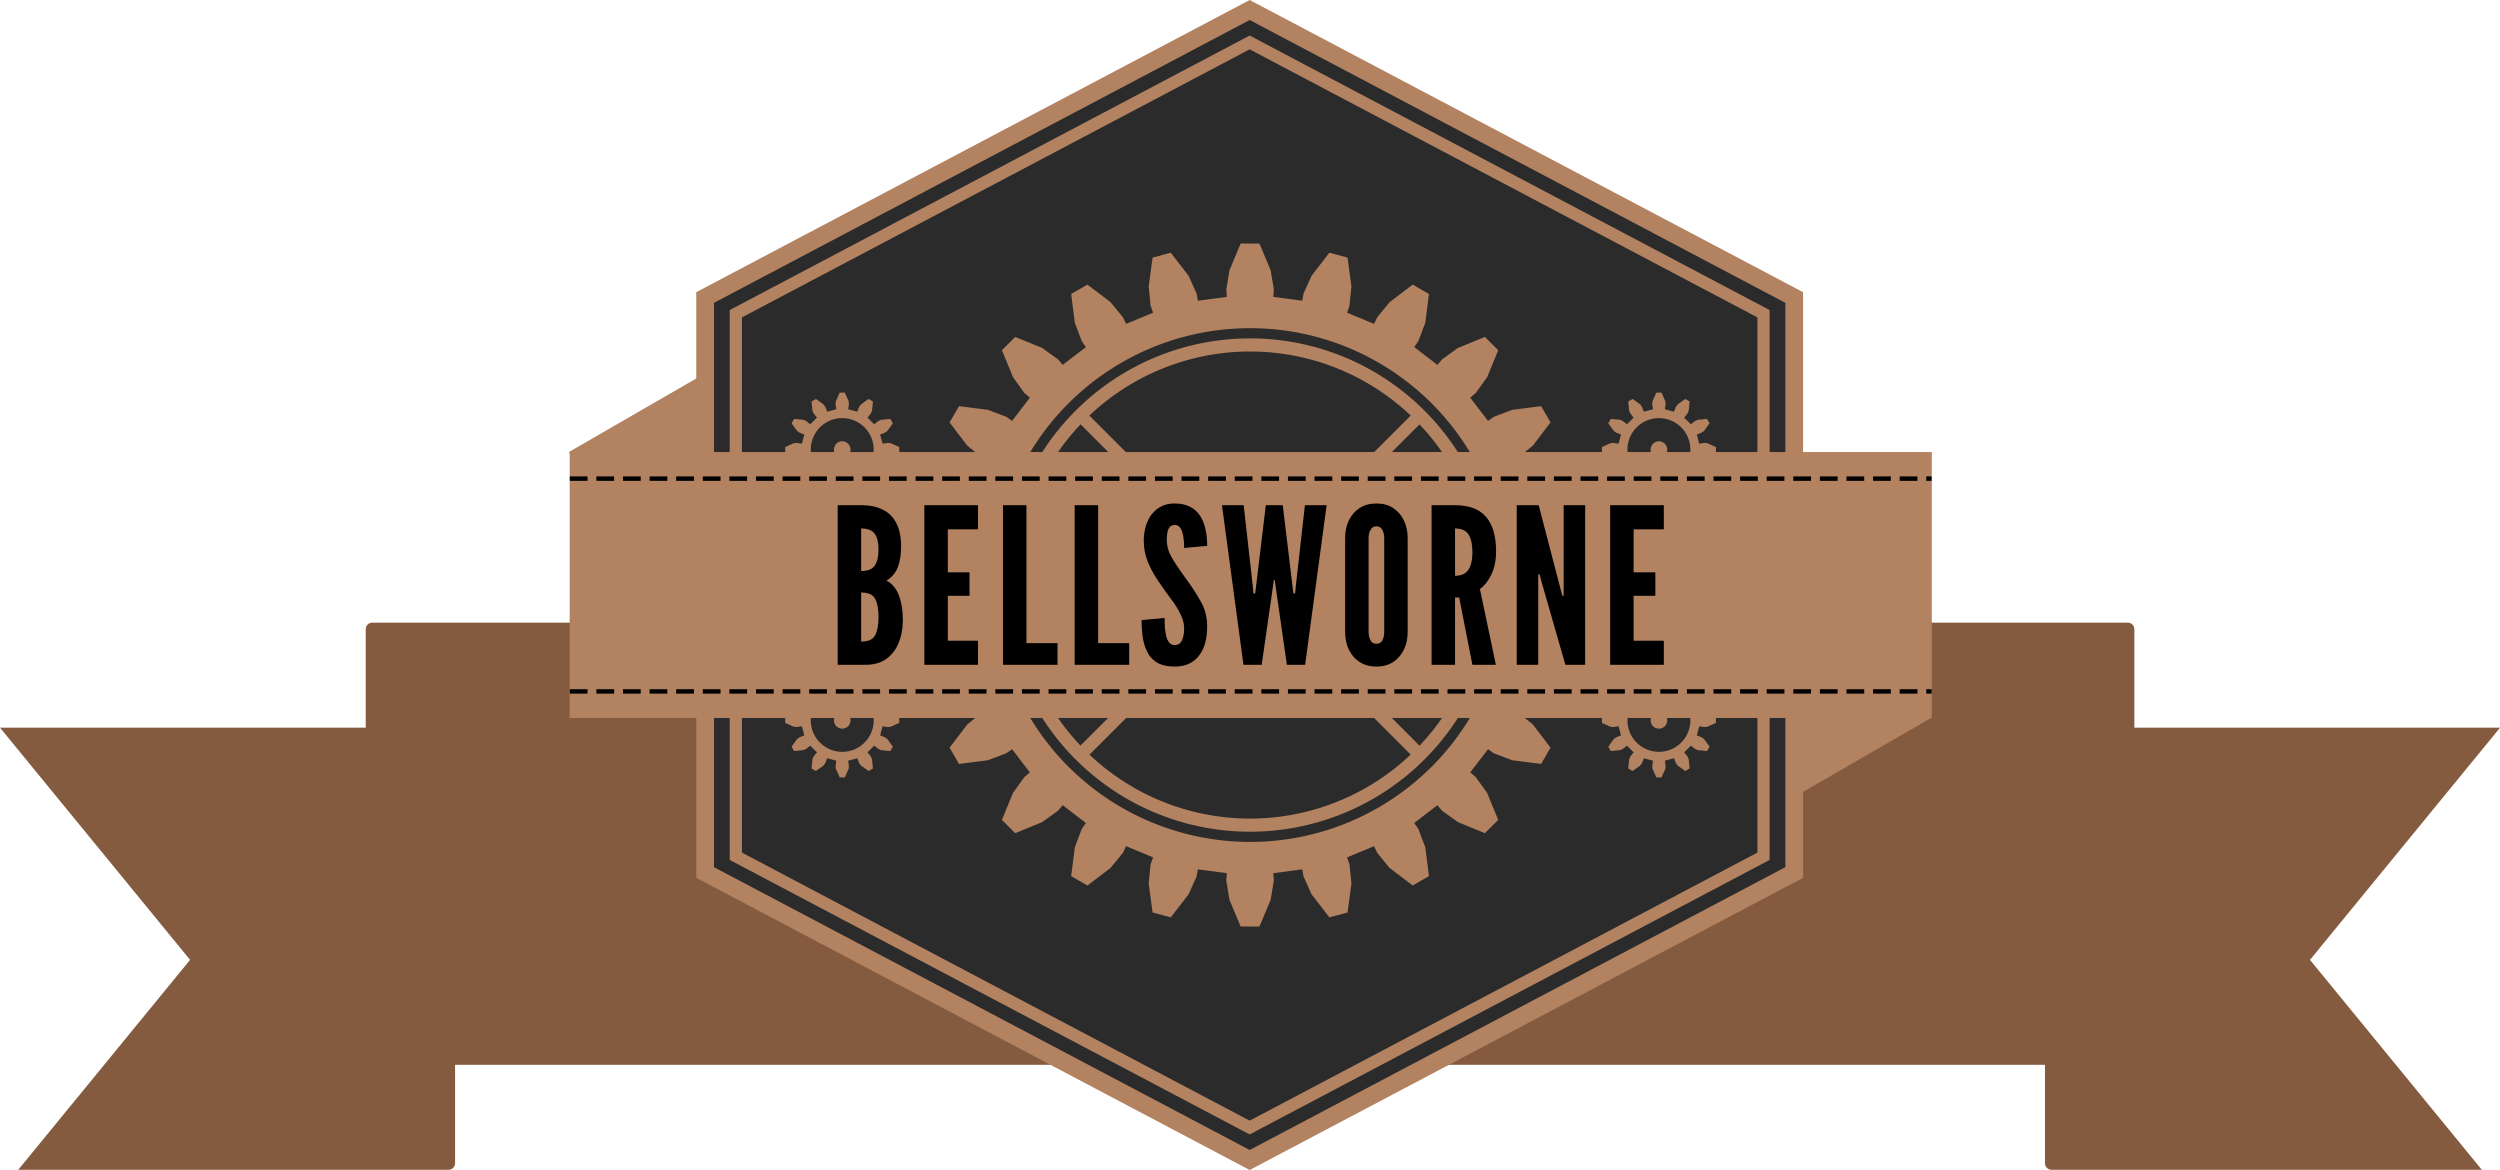 
<svg width="100%" height="100%" version="1.1" viewBox="0 0 1672.9 782.92" xml:space="preserve" xmlns="http://www.w3.org/2000/svg">
    <style>
        #big-gear {
            animation: big-gear 10s linear infinite;
            transform-origin: center;
            transform-box: fill-box;
        }

        #tr-gear {
            animation: gear-left 2s linear infinite;
            transform-origin: center;
            transform-box: fill-box;
        }

        #br-gear {
            animation: gear-left 2s linear infinite;
            transform-origin: center;
            transform-box: fill-box;
        }

        #tl-gear {
            animation: gear-left 2s linear infinite;
            transform-origin: center;
            transform-box: fill-box;
        }

        #bl-gear {
            animation: gear-left 2s linear infinite;
            transform-origin: center;
            transform-box: fill-box;
        }

        @keyframes big-gear {
            from {
                rotate: 0deg;
            }

            to {
                rotate: 180deg;
            }
        }

        @keyframes gear-right {
            from {
                rotate: 0deg;
            }

            to {
                rotate: 180deg;
            }
        }

        @keyframes gear-left {
            from {
                rotate: 0deg;
            }

            to {
                rotate: -180deg;
            }
        }
    </style>

    <g transform="translate(888.19 211.28)"><path d="m-639.08 205.37c-2.433 0-4.392 1.959-4.392 4.392v65.876h-244.72l127.19 155.39-114.99 140.48h287.93c2.433 0 4.392-1.959 4.392-4.392v-65.876h1063.9v65.876c0 2.433 1.958 4.392 4.392 4.392h287.93l-114.99-140.48 127.2-155.39h-244.72v-65.876c0-2.433-1.958-4.392-4.392-4.392z" fill="#845b3f" stroke-width="1"></path><path d="m142.5 313.06a189.48 117.11 0 0 1-189.48 117.11 189.48 117.11 0 0 1-189.48-117.11 189.48 117.11 0 0 1 189.48-117.11 189.48 117.11 0 0 1 189.48 117.11z" fill="#f00" stroke-width=".781"></path><path d="m404 269.17-145.11 83.779 7.966-120.22 115.55-2.342z" fill="#b28261" stroke-width="1"></path><path d="m-507.48 91.17 125.07-72.205-4.946 127.85-103.05-19.518-17.065-36.123" fill="#b28261" stroke-width="1"></path><path d="m291.87 361.7-343.84 181.53-343.84-181.53v-363.05l343.84-181.53 343.84 181.53z" fill="#2b2b2b" stroke-width="8.164"></path><path d="m312.43 372.56-364.39 192.38-364.39-192.38v-384.76l364.39-192.38 364.39 192.38z" fill="#2b2b2b" stroke-width="11.845"></path><path d="m291.87 361.7-343.84 181.53-343.84-181.53v-363.05l343.84-181.53 343.84 181.53z" fill="none" stroke="#b28261" stroke-width="8.164"></path><path d="m312.43 372.56-364.39 192.38-364.39-192.38v-384.76l364.39-192.38 364.39 192.38z" fill="none" stroke="#b28261" stroke-width="11.845"></path><g fill="#b28261"><path id="big-gear" d="m-57.992-48.327-7.51 17.95-2.115 12.917 0.394 4.845-19.386 2.552-0.874-4.78-5.385-11.93-11.902-15.399-12.156 3.259-2.606 19.283 1.3 13.024 1.629 4.575-18.064 7.483-2.083-4.392-8.287-10.127-15.485-11.789-10.894 6.291 2.471 19.3 4.624 12.242 2.762 4.003-15.512 11.897-3.145-3.701-10.629-7.634-18.005-7.381-8.897 8.897 7.381 18.004 7.635 10.629 3.701 3.145-11.897 15.512-4.003-2.762-12.242-4.624-19.3-2.471-6.291 10.894 11.789 15.485 10.127 8.287 4.392 2.083-7.483 18.064-4.575-1.635-13.024-1.295-19.283 2.606-3.253 12.156 15.393 11.902 11.929 5.385 4.78 0.874-2.552 19.38-4.845-0.389-12.917 2.115-17.951 7.51v12.582l17.951 7.51 12.917 2.12 4.845-0.393 2.552 19.38-4.78 0.879-11.929 5.385-15.393 11.902 3.253 12.15 19.283 2.611 13.024-1.3 4.575-1.629 7.483 18.059-4.392 2.083-10.127 8.293-11.789 15.48 6.291 10.899 19.3-2.471 12.242-4.629 4.003-2.757 11.897 15.507-3.701 3.151-7.635 10.629-7.381 18.005 8.897 8.897 18.005-7.381 10.629-7.64 3.145-3.701 15.512 11.902-2.762 3.998-4.624 12.242-2.471 19.305 10.894 6.291 15.485-11.794 8.287-10.127 2.083-4.386 18.064 7.478-1.629 4.581-1.3 13.019 2.606 19.289 12.156 3.253 11.902-15.393 5.385-11.929 0.874-4.78 19.386 2.552-0.394 4.845 2.115 12.911 7.51 17.956h12.582l7.516-17.956 2.115-12.911-0.394-4.845 19.381-2.552 0.879 4.78 5.385 11.929 11.902 15.393 12.156-3.253 2.606-19.289-1.3-13.019-1.63-4.581 18.059-7.478 2.088 4.386 8.287 10.127 15.48 11.794 10.899-6.291-2.471-19.305-4.629-12.242-2.757-3.998 15.507-11.902 3.151 3.701 10.629 7.64 18.005 7.381 8.897-8.897-7.381-18.005-7.64-10.629-3.701-3.151 11.902-15.507 3.998 2.757 12.242 4.629 19.305 2.471 6.291-10.899-11.789-15.48-10.132-8.293-4.386-2.083 7.478-18.059 4.581 1.629 13.019 1.3 19.289-2.611 3.253-12.15-15.393-11.902-11.929-5.385-4.78-0.879 2.552-19.38 4.845 0.393 12.917-2.12 17.95-7.51v-12.582l-17.95-7.51-12.917-2.115-4.845 0.389-2.552-19.38 4.78-0.874 11.929-5.385 15.393-11.902-3.253-12.156-19.289-2.606-13.019 1.295-4.581 1.635-7.478-18.064 4.386-2.083 10.132-8.287 11.789-15.485-6.291-10.894-19.305 2.471-12.242 4.624-3.998 2.762-11.902-15.512 3.701-3.145 7.64-10.629 7.381-18.004-8.897-8.897-18.005 7.381-10.629 7.634-3.151 3.701-15.507-11.897 2.757-4.003 4.629-12.242 2.471-19.3-10.899-6.291-15.48 11.789-8.287 10.127-2.088 4.392-18.059-7.483 1.63-4.575 1.3-13.024-2.606-19.283-12.156-3.259-11.902 15.399-5.385 11.93-0.879 4.78-19.381-2.552 0.394-4.845-2.115-12.917-7.516-17.95zm5.649 56.651a171.89 171.89 0 0 1 0.642 0 171.89 171.89 0 0 1 171.89 171.88 171.89 171.89 0 0 1-171.89 171.89 171.89 171.89 0 0 1-171.88-171.89 171.89 171.89 0 0 1 171.24-171.88zm0.642 6.825a165.06 165.06 0 0 0-165.06 165.06 165.06 165.06 0 0 0 165.06 165.06 165.06 165.06 0 0 0 165.06-165.06 165.06 165.06 0 0 0-165.06-165.06zm-0.874 8.789a156.27 156.27 0 0 1 0.874 0 156.27 156.27 0 0 1 107.5 42.85l-93.404 93.404a24.152 24.152 0 0 0-13.138-3.89 24.152 24.152 0 0 0-14.309 4.694l-94.176-94.181a156.27 156.27 0 0 1 106.65-42.877zm-112.52 48.742 94.305 94.305a24.152 24.152 0 0 0-4.111 13.472 24.152 24.152 0 0 0 3.836 13.057l-94.122 94.116a156.27 156.27 0 0 1-42.785-107.42 156.27 156.27 0 0 1 42.877-107.53zm226.8 0.032a156.27 156.27 0 0 1 42.85 107.5 156.27 156.27 0 0 1-42.839 107.48l-92.972-92.972a24.152 24.152 0 0 0 4.656-14.26 24.152 24.152 0 0 0-4.888-14.562zm-126.94 127.08a24.152 24.152 0 0 0 14.481 4.829 24.152 24.152 0 0 0 13.424-4.079l93.102 93.102a156.27 156.27 0 0 1-107.49 42.839 156.27 156.27 0 0 1-107.43-42.78z" stroke-width="2.762"><title>big-gear</title></path><path id="tl-gear" d="m-326.29 51.414-2.579 5.698-0.197 2.021 0.506 3.445-6.098 1.634-1.284-3.236-1.18-1.651-5.083-3.645-2.932 1.693 0.615 6.224 0.84 1.848 2.16 2.73-4.465 4.465-2.73-2.16-1.848-0.84-6.224-0.615-1.693 2.932 3.645 5.083 1.651 1.18 3.236 1.284-1.635 6.098-3.444-0.506-2.021 0.197-5.698 2.579v3.386l5.698 2.579 2.021 0.196 3.444-0.506 1.635 6.098-3.236 1.284-1.651 1.181-3.645 5.082 1.693 2.933 6.224-0.616 1.848-0.84 2.73-2.16 4.465 4.465-2.16 2.73-0.84 1.848-0.615 6.223 2.932 1.693 5.083-3.644 1.18-1.652 1.284-3.236 6.098 1.634-0.506 3.444 0.197 2.021 2.579 5.698h3.385l2.58-5.698 0.196-2.021-0.506-3.444 6.098-1.634 1.284 3.236 1.181 1.652 5.082 3.644 2.932-1.693-0.615-6.223-0.84-1.848-2.16-2.73 4.465-4.465 2.73 2.16 1.848 0.84 6.223 0.616 1.693-2.933-3.644-5.082-1.652-1.181-3.236-1.284 1.634-6.098 3.444 0.506 2.021-0.196 5.698-2.579v-3.386l-5.698-2.579-2.021-0.197-3.444 0.506-1.634-6.098 3.236-1.284 1.652-1.18 3.644-5.083-1.693-2.932-6.223 0.615-1.848 0.84-2.73 2.16-4.465-4.465 2.16-2.73 0.84-1.848 0.615-6.224-2.932-1.693-5.082 3.645-1.181 1.651-1.284 3.236-6.098-1.634 0.506-3.445-0.196-2.021-2.58-5.698zm1.539 17.098a21.052 21.052 0 0 1 0.154 0 21.052 21.052 0 0 1 21.052 21.052 21.052 21.052 0 0 1-21.052 21.052 21.052 21.052 0 0 1-21.052-21.052 21.052 21.052 0 0 1 20.898-21.052z" stroke-width=".393"></path><path d="m-319.05 89.561a5.549 5.549 0 0 1-5.549 5.549 5.549 5.549 0 0 1-5.549-5.549 5.549 5.549 0 0 1 5.549-5.549 5.549 5.549 0 0 1 5.549 5.549z" stroke-width="1.487"></path><path id="tr-gear" d="m220.2 51.414-2.579 5.698-0.197 2.021 0.506 3.445-6.098 1.634-1.284-3.236-1.18-1.651-5.083-3.645-2.932 1.693 0.615 6.224 0.84 1.848 2.16 2.73-4.465 4.465-2.73-2.16-1.848-0.84-6.224-0.615-1.693 2.932 3.645 5.083 1.651 1.18 3.236 1.284-1.635 6.098-3.444-0.506-2.021 0.197-5.698 2.579v3.386l5.698 2.579 2.021 0.196 3.444-0.506 1.635 6.098-3.236 1.284-1.651 1.181-3.645 5.082 1.693 2.933 6.224-0.616 1.848-0.84 2.73-2.16 4.465 4.465-2.16 2.73-0.84 1.848-0.615 6.223 2.932 1.693 5.083-3.644 1.18-1.652 1.284-3.236 6.098 1.634-0.506 3.444 0.197 2.021 2.579 5.698h3.385l2.58-5.698 0.196-2.021-0.506-3.444 6.098-1.634 1.284 3.236 1.181 1.652 5.082 3.644 2.932-1.693-0.615-6.223-0.84-1.848-2.16-2.73 4.465-4.465 2.73 2.16 1.848 0.84 6.223 0.616 1.693-2.933-3.644-5.082-1.652-1.181-3.236-1.284 1.634-6.098 3.444 0.506 2.021-0.196 5.698-2.579v-3.386l-5.698-2.579-2.021-0.197-3.444 0.506-1.634-6.098 3.236-1.284 1.652-1.18 3.644-5.083-1.693-2.932-6.223 0.615-1.848 0.84-2.73 2.16-4.465-4.465 2.16-2.73 0.84-1.848 0.615-6.224-2.932-1.693-5.082 3.645-1.181 1.651-1.284 3.236-6.098-1.634 0.506-3.445-0.196-2.021-2.58-5.698zm1.539 17.098a21.052 21.052 0 0 1 0.154 0 21.052 21.052 0 0 1 21.052 21.052 21.052 21.052 0 0 1-21.052 21.052 21.052 21.052 0 0 1-21.052-21.052 21.052 21.052 0 0 1 20.898-21.052z" stroke-width=".393"></path><path d="m227.44 89.561a5.549 5.549 0 0 1-5.549 5.549 5.549 5.549 0 0 1-5.549-5.549 5.549 5.549 0 0 1 5.549-5.549 5.549 5.549 0 0 1 5.549 5.549z" stroke-width="1.487"></path><path id="bl-gear" d="m-326.29 232.61-2.579 5.698-0.197 2.021 0.506 3.445-6.098 1.634-1.284-3.236-1.18-1.651-5.083-3.645-2.932 1.693 0.615 6.224 0.84 1.848 2.16 2.73-4.465 4.465-2.73-2.16-1.848-0.84-6.224-0.615-1.693 2.932 3.645 5.083 1.651 1.18 3.236 1.284-1.635 6.098-3.444-0.506-2.021 0.197-5.698 2.579v3.386l5.698 2.579 2.021 0.196 3.444-0.506 1.635 6.098-3.236 1.284-1.651 1.181-3.645 5.082 1.693 2.933 6.224-0.616 1.848-0.84 2.73-2.16 4.465 4.465-2.16 2.73-0.84 1.848-0.615 6.223 2.932 1.693 5.083-3.644 1.18-1.652 1.284-3.236 6.098 1.634-0.506 3.444 0.197 2.021 2.579 5.698h3.385l2.58-5.698 0.196-2.021-0.506-3.444 6.098-1.634 1.284 3.236 1.181 1.652 5.082 3.644 2.932-1.693-0.615-6.223-0.84-1.848-2.16-2.73 4.465-4.465 2.73 2.16 1.848 0.84 6.223 0.616 1.693-2.933-3.644-5.082-1.652-1.181-3.236-1.284 1.634-6.098 3.444 0.506 2.021-0.196 5.698-2.579v-3.386l-5.698-2.579-2.021-0.197-3.444 0.506-1.634-6.098 3.236-1.284 1.652-1.18 3.644-5.083-1.693-2.932-6.223 0.615-1.848 0.84-2.73 2.16-4.465-4.465 2.16-2.73 0.84-1.848 0.615-6.224-2.932-1.693-5.082 3.645-1.181 1.651-1.284 3.236-6.098-1.634 0.506-3.445-0.196-2.021-2.58-5.698zm1.539 17.098a21.052 21.052 0 0 1 0.154 0 21.052 21.052 0 0 1 21.052 21.052 21.052 21.052 0 0 1-21.052 21.052 21.052 21.052 0 0 1-21.052-21.052 21.052 21.052 0 0 1 20.898-21.052z" stroke-width=".393"></path><path d="m-319.05 270.76a5.549 5.549 0 0 1-5.549 5.549 5.549 5.549 0 0 1-5.549-5.549 5.549 5.549 0 0 1 5.549-5.549 5.549 5.549 0 0 1 5.549 5.549z" stroke-width="1.487"></path><path id="br-gear" d="m220.2 232.61-2.579 5.698-0.197 2.021 0.506 3.445-6.098 1.634-1.284-3.236-1.18-1.651-5.083-3.645-2.932 1.693 0.615 6.224 0.84 1.848 2.16 2.73-4.465 4.465-2.73-2.16-1.848-0.84-6.224-0.615-1.693 2.932 3.645 5.083 1.651 1.18 3.236 1.284-1.635 6.098-3.444-0.506-2.021 0.197-5.698 2.579v3.386l5.698 2.579 2.021 0.196 3.444-0.506 1.635 6.098-3.236 1.284-1.651 1.181-3.645 5.082 1.693 2.933 6.224-0.616 1.848-0.84 2.73-2.16 4.465 4.465-2.16 2.73-0.84 1.848-0.615 6.223 2.932 1.693 5.083-3.644 1.18-1.652 1.284-3.236 6.098 1.634-0.506 3.444 0.197 2.021 2.579 5.698h3.385l2.58-5.698 0.196-2.021-0.506-3.444 6.098-1.634 1.284 3.236 1.181 1.652 5.082 3.644 2.932-1.693-0.615-6.223-0.84-1.848-2.16-2.73 4.465-4.465 2.73 2.16 1.848 0.84 6.223 0.616 1.693-2.933-3.644-5.082-1.652-1.181-3.236-1.284 1.634-6.098 3.444 0.506 2.021-0.196 5.698-2.579v-3.386l-5.698-2.579-2.021-0.197-3.444 0.506-1.634-6.098 3.236-1.284 1.652-1.18 3.644-5.083-1.693-2.932-6.223 0.615-1.848 0.84-2.73 2.16-4.465-4.465 2.16-2.73 0.84-1.848 0.615-6.224-2.932-1.693-5.082 3.645-1.181 1.651-1.284 3.236-6.098-1.634 0.506-3.445-0.196-2.021-2.58-5.698zm1.539 17.098a21.052 21.052 0 0 1 0.154 0 21.052 21.052 0 0 1 21.052 21.052 21.052 21.052 0 0 1-21.052 21.052 21.052 21.052 0 0 1-21.052-21.052 21.052 21.052 0 0 1 20.898-21.052z" stroke-width=".393"></path><path d="m227.44 270.76a5.549 5.549 0 0 1-5.549 5.549 5.549 5.549 0 0 1-5.549-5.549 5.549 5.549 0 0 1 5.549-5.549 5.549 5.549 0 0 1 5.549 5.549z" stroke-width="1.487"></path><path d="m-506.98 91.215h911.47v177.95h-911.47z" stroke-width="10.613"></path></g><g stroke-width="1.514"><path d="m-327.64 233.6v-106.81h15.984q8.137 0 14.023 2.906 5.958 2.834 9.155 8.937 3.27 6.103 3.27 15.766 0 7.702-2.034 13.441-1.962 5.74-7.702 9.373 5.812 3.197 8.355 10.172 2.543 6.902 2.543 15.984 0 8.937-2.906 15.766-2.834 6.83-8.428 10.681-5.522 3.778-13.659 3.778zm15.694-15.548q7.12 0 9.373-4.214 2.252-4.287 2.252-12.206 0-8.065-2.252-12.206-2.252-4.214-9.373-4.214zm0-47.226q6.612 0 9.082-3.633 2.543-3.633 2.543-10.753 0-7.193-2.616-10.608-2.543-3.487-9.009-3.487z"></path><path d="m-269.65 233.6v-106.81h35.891v16.13h-20.198v28.772h14.531v15.694h-14.531v30.079h20.198v16.13z"></path><path d="m-217.03 233.6v-106.81h15.694v92.273h20.78v14.531z"></path><path d="m-169.06 233.6v-106.81h15.694v92.273h20.78v14.531z"></path><path d="m-102.19 234.76q-6.466 0-10.753-2.107-4.287-2.18-6.757-6.248-2.47-4.069-3.56-9.809-1.017-5.74-1.017-12.933l15.403-1.453q0 3.487 0.218 6.757 0.291 3.197 0.945 5.812 0.727 2.543 2.034 4.069 1.381 1.526 3.487 1.526 3.487 0 4.941-3.197 1.453-3.27 1.453-7.847 0-4.577-2.397-9.518-2.398-4.941-5.74-9.373-5.667-7.556-9.954-14.023-4.214-6.466-6.612-12.715-2.325-6.248-2.325-13.078 0-5.377 1.381-9.881 1.38-4.577 3.996-7.92 2.688-3.415 6.466-5.304 3.778-1.889 8.646-1.889 6.03 0 10.172 2.034 4.214 2.034 6.757 5.812 2.616 3.778 3.778 9.009 1.235 5.159 1.235 11.48l-15.403 1.453q0-2.688-0.291-5.377-0.218-2.761-0.872-5.013-0.654-2.252-1.889-3.633-1.235-1.38-3.197-1.38-3.052 0-4.214 2.616-1.163 2.543-1.163 7.266 0 6.103 3.27 11.77 3.27 5.667 8.791 13.223 6.612 8.937 10.753 16.42 4.214 7.484 4.214 16.566 0 5.74-1.235 10.681-1.235 4.868-3.923 8.501-2.616 3.633-6.757 5.667-4.069 2.034-9.881 2.034z"></path><path d="m-56.114 233.6-14.386-106.81h14.531l6.248 55.509 0.291 3.487h1.163l0.436-3.487 6.684-55.509h11.334l6.684 55.509 0.436 3.487h1.163l0.291-3.487 6.248-55.509h14.531l-14.386 106.81h-12.206l-7.266-50.569-0.872-6.248h-0.581l-0.872 6.248-7.266 50.569z"></path><path d="m32.84 234.76q-6.539 0-11.262-3.052-4.65-3.052-7.193-8.283-2.47-5.231-2.47-11.77v-62.92q0-6.612 2.47-11.77 2.543-5.231 7.193-8.283 4.723-3.052 11.262-3.052t11.189 3.052q4.723 3.052 7.193 8.283 2.543 5.231 2.543 11.77v62.92q0 6.539-2.543 11.77-2.47 5.231-7.193 8.283-4.65 3.052-11.189 3.052zm0-15.258q2.906 0 4.069-2.398 1.163-2.47 1.163-5.449v-62.92q0-2.979-1.235-5.377-1.235-2.47-3.996-2.47-2.688 0-3.996 2.47-1.235 2.398-1.235 5.377v62.92q0 2.979 1.235 5.449 1.235 2.398 3.996 2.398z"></path><path d="m69.771 233.6v-106.81h15.694q14.095 0 20.78 7.847 6.684 7.774 6.684 22.959 0 9.009-3.197 15.621-3.124 6.539-7.629 9.591l10.681 50.787h-15.694l-8.864-45.046h-2.761v45.046zm15.694-59.577q4.359 0 6.902-1.889 2.543-1.962 3.633-5.522 1.09-3.56 1.09-8.428 0-7.629-2.543-11.698-2.47-4.141-9.082-4.141z"></path><path d="m126.75 233.6v-106.81h14.677l14.531 55.655 1.308 4.941h0.872v-60.595h14.386v106.81h-13.223l-15.984-55.655-1.308-4.941h-0.872v60.595z"></path><path d="m189.27 233.6v-106.81h35.891v16.13h-20.198v28.772h14.531v15.694h-14.531v30.079h20.198v16.13z"></path></g><g shape-rendering="auto" stroke-width="2.242"><path d="m-506.9 109h911.29" color="#000000" color-rendering="auto" dominant-baseline="auto" fill="#b28261" image-rendering="auto" solid-color="#000000" stop-color="#000000" style="font-feature-settings:normal;font-variant-alternates:normal;font-variant-caps:normal;font-variant-east-asian:normal;font-variant-ligatures:normal;font-variant-numeric:normal;font-variant-position:normal;font-variation-settings:normal;inline-size:0;isolation:auto;mix-blend-mode:normal;shape-margin:0;shape-padding:0;text-decoration-color:#000000;text-decoration-line:none;text-decoration-style:solid;text-indent:0;text-orientation:mixed;text-transform:none;white-space:normal"></path><path d="m-506.9 107.52v2.965h11.864v-2.965zm17.799 0v2.965h11.864v-2.965zm17.799 0v2.965h11.864v-2.965zm17.799 0v2.965h11.864v-2.965zm17.799 0v2.965h11.864v-2.965zm17.799 0v2.965h11.864v-2.965zm17.799 0v2.965h11.864v-2.965zm17.799 0v2.965h11.864v-2.965zm17.799 0v2.965h11.864v-2.965zm17.799 0v2.965h11.864v-2.965zm17.799 0v2.965h11.864v-2.965zm17.799 0v2.965h11.864v-2.965zm17.799 0v2.965h11.864v-2.965zm17.799 0v2.965h11.864v-2.965zm17.799 0v2.965h11.864v-2.965zm17.799 0v2.965h11.864v-2.965zm17.799 0v2.965h11.864v-2.965zm17.799 0v2.965h11.864v-2.965zm17.799 0v2.965h11.864v-2.965zm17.799 0v2.965h11.864v-2.965zm17.799 0v2.965h11.864v-2.965zm17.799 0v2.965h11.864v-2.965zm17.799 0v2.965h11.864v-2.965zm17.799 0v2.965h11.864v-2.965zm17.799 0v2.965h11.864v-2.965zm17.799 0v2.965h11.864v-2.965zm17.799 0v2.965h11.864v-2.965zm17.799 0v2.965h11.864v-2.965zm17.799 0v2.965h11.864v-2.965zm17.799 0v2.965h11.864v-2.965zm17.799 0v2.965h11.864v-2.965zm17.799 0v2.965h11.864v-2.965zm17.799 0v2.965h11.864v-2.965zm17.799 0v2.965h11.864v-2.965zm17.799 0v2.965h11.864v-2.965zm17.799 0v2.965h11.864v-2.965zm17.799 0v2.965h11.864v-2.965zm17.799 0v2.965h11.864v-2.965zm17.799 0v2.965h11.864v-2.965zm17.799 0v2.965h11.864v-2.965zm17.799 0v2.965h11.864v-2.965zm17.799 0v2.965h11.864v-2.965zm17.799 0v2.965h11.864v-2.965zm17.799 0v2.965h11.864v-2.965zm17.799 0v2.965h11.864v-2.965zm17.799 0v2.965h11.864v-2.965zm17.799 0v2.965h11.864v-2.965zm17.799 0v2.965h11.864v-2.965zm17.799 0v2.965h11.864v-2.965zm17.799 0v2.965h11.864v-2.965zm17.799 0v2.965h11.864v-2.965zm17.799 0v2.965h3.561v-2.965z" color="#000000" color-rendering="auto" dominant-baseline="auto" image-rendering="auto" solid-color="#000000" stop-color="#000000" style="font-feature-settings:normal;font-variant-alternates:normal;font-variant-caps:normal;font-variant-east-asian:normal;font-variant-ligatures:normal;font-variant-numeric:normal;font-variant-position:normal;font-variation-settings:normal;inline-size:0;isolation:auto;mix-blend-mode:normal;shape-margin:0;shape-padding:0;text-decoration-color:#000000;text-decoration-line:none;text-decoration-style:solid;text-indent:0;text-orientation:mixed;text-transform:none;white-space:normal"></path><path d="m-506.9 251.39h911.29" color="#000000" color-rendering="auto" dominant-baseline="auto" fill="#b28261" image-rendering="auto" solid-color="#000000" stop-color="#000000" style="font-feature-settings:normal;font-variant-alternates:normal;font-variant-caps:normal;font-variant-east-asian:normal;font-variant-ligatures:normal;font-variant-numeric:normal;font-variant-position:normal;font-variation-settings:normal;inline-size:0;isolation:auto;mix-blend-mode:normal;shape-margin:0;shape-padding:0;text-decoration-color:#000000;text-decoration-line:none;text-decoration-style:solid;text-indent:0;text-orientation:mixed;text-transform:none;white-space:normal"></path><path d="m-506.9 249.91v2.965h11.864v-2.965zm17.799 0v2.965h11.864v-2.965zm17.799 0v2.965h11.864v-2.965zm17.799 0v2.965h11.864v-2.965zm17.799 0v2.965h11.864v-2.965zm17.799 0v2.965h11.864v-2.965zm17.799 0v2.965h11.864v-2.965zm17.799 0v2.965h11.864v-2.965zm17.799 0v2.965h11.864v-2.965zm17.799 0v2.965h11.864v-2.965zm17.799 0v2.965h11.864v-2.965zm17.799 0v2.965h11.864v-2.965zm17.799 0v2.965h11.864v-2.965zm17.799 0v2.965h11.864v-2.965zm17.799 0v2.965h11.864v-2.965zm17.799 0v2.965h11.864v-2.965zm17.799 0v2.965h11.864v-2.965zm17.799 0v2.965h11.864v-2.965zm17.799 0v2.965h11.864v-2.965zm17.799 0v2.965h11.864v-2.965zm17.799 0v2.965h11.864v-2.965zm17.799 0v2.965h11.864v-2.965zm17.799 0v2.965h11.864v-2.965zm17.799 0v2.965h11.864v-2.965zm17.799 0v2.965h11.864v-2.965zm17.799 0v2.965h11.864v-2.965zm17.799 0v2.965h11.864v-2.965zm17.799 0v2.965h11.864v-2.965zm17.799 0v2.965h11.864v-2.965zm17.799 0v2.965h11.864v-2.965zm17.799 0v2.965h11.864v-2.965zm17.799 0v2.965h11.864v-2.965zm17.799 0v2.965h11.864v-2.965zm17.799 0v2.965h11.864v-2.965zm17.799 0v2.965h11.864v-2.965zm17.799 0v2.965h11.864v-2.965zm17.799 0v2.965h11.864v-2.965zm17.799 0v2.965h11.864v-2.965zm17.799 0v2.965h11.864v-2.965zm17.799 0v2.965h11.864v-2.965zm17.799 0v2.965h11.864v-2.965zm17.799 0v2.965h11.864v-2.965zm17.799 0v2.965h11.864v-2.965zm17.799 0v2.965h11.864v-2.965zm17.799 0v2.965h11.864v-2.965zm17.799 0v2.965h11.864v-2.965zm17.799 0v2.965h11.864v-2.965zm17.799 0v2.965h11.864v-2.965zm17.799 0v2.965h11.864v-2.965zm17.799 0v2.965h11.864v-2.965zm17.799 0v2.965h11.864v-2.965zm17.799 0v2.965h3.561v-2.965z" color="#000000" color-rendering="auto" dominant-baseline="auto" image-rendering="auto" solid-color="#000000" stop-color="#000000" style="font-feature-settings:normal;font-variant-alternates:normal;font-variant-caps:normal;font-variant-east-asian:normal;font-variant-ligatures:normal;font-variant-numeric:normal;font-variant-position:normal;font-variation-settings:normal;inline-size:0;isolation:auto;mix-blend-mode:normal;shape-margin:0;shape-padding:0;text-decoration-color:#000000;text-decoration-line:none;text-decoration-style:solid;text-indent:0;text-orientation:mixed;text-transform:none;white-space:normal"></path></g><g fill="#fff"></g></g>
</svg>